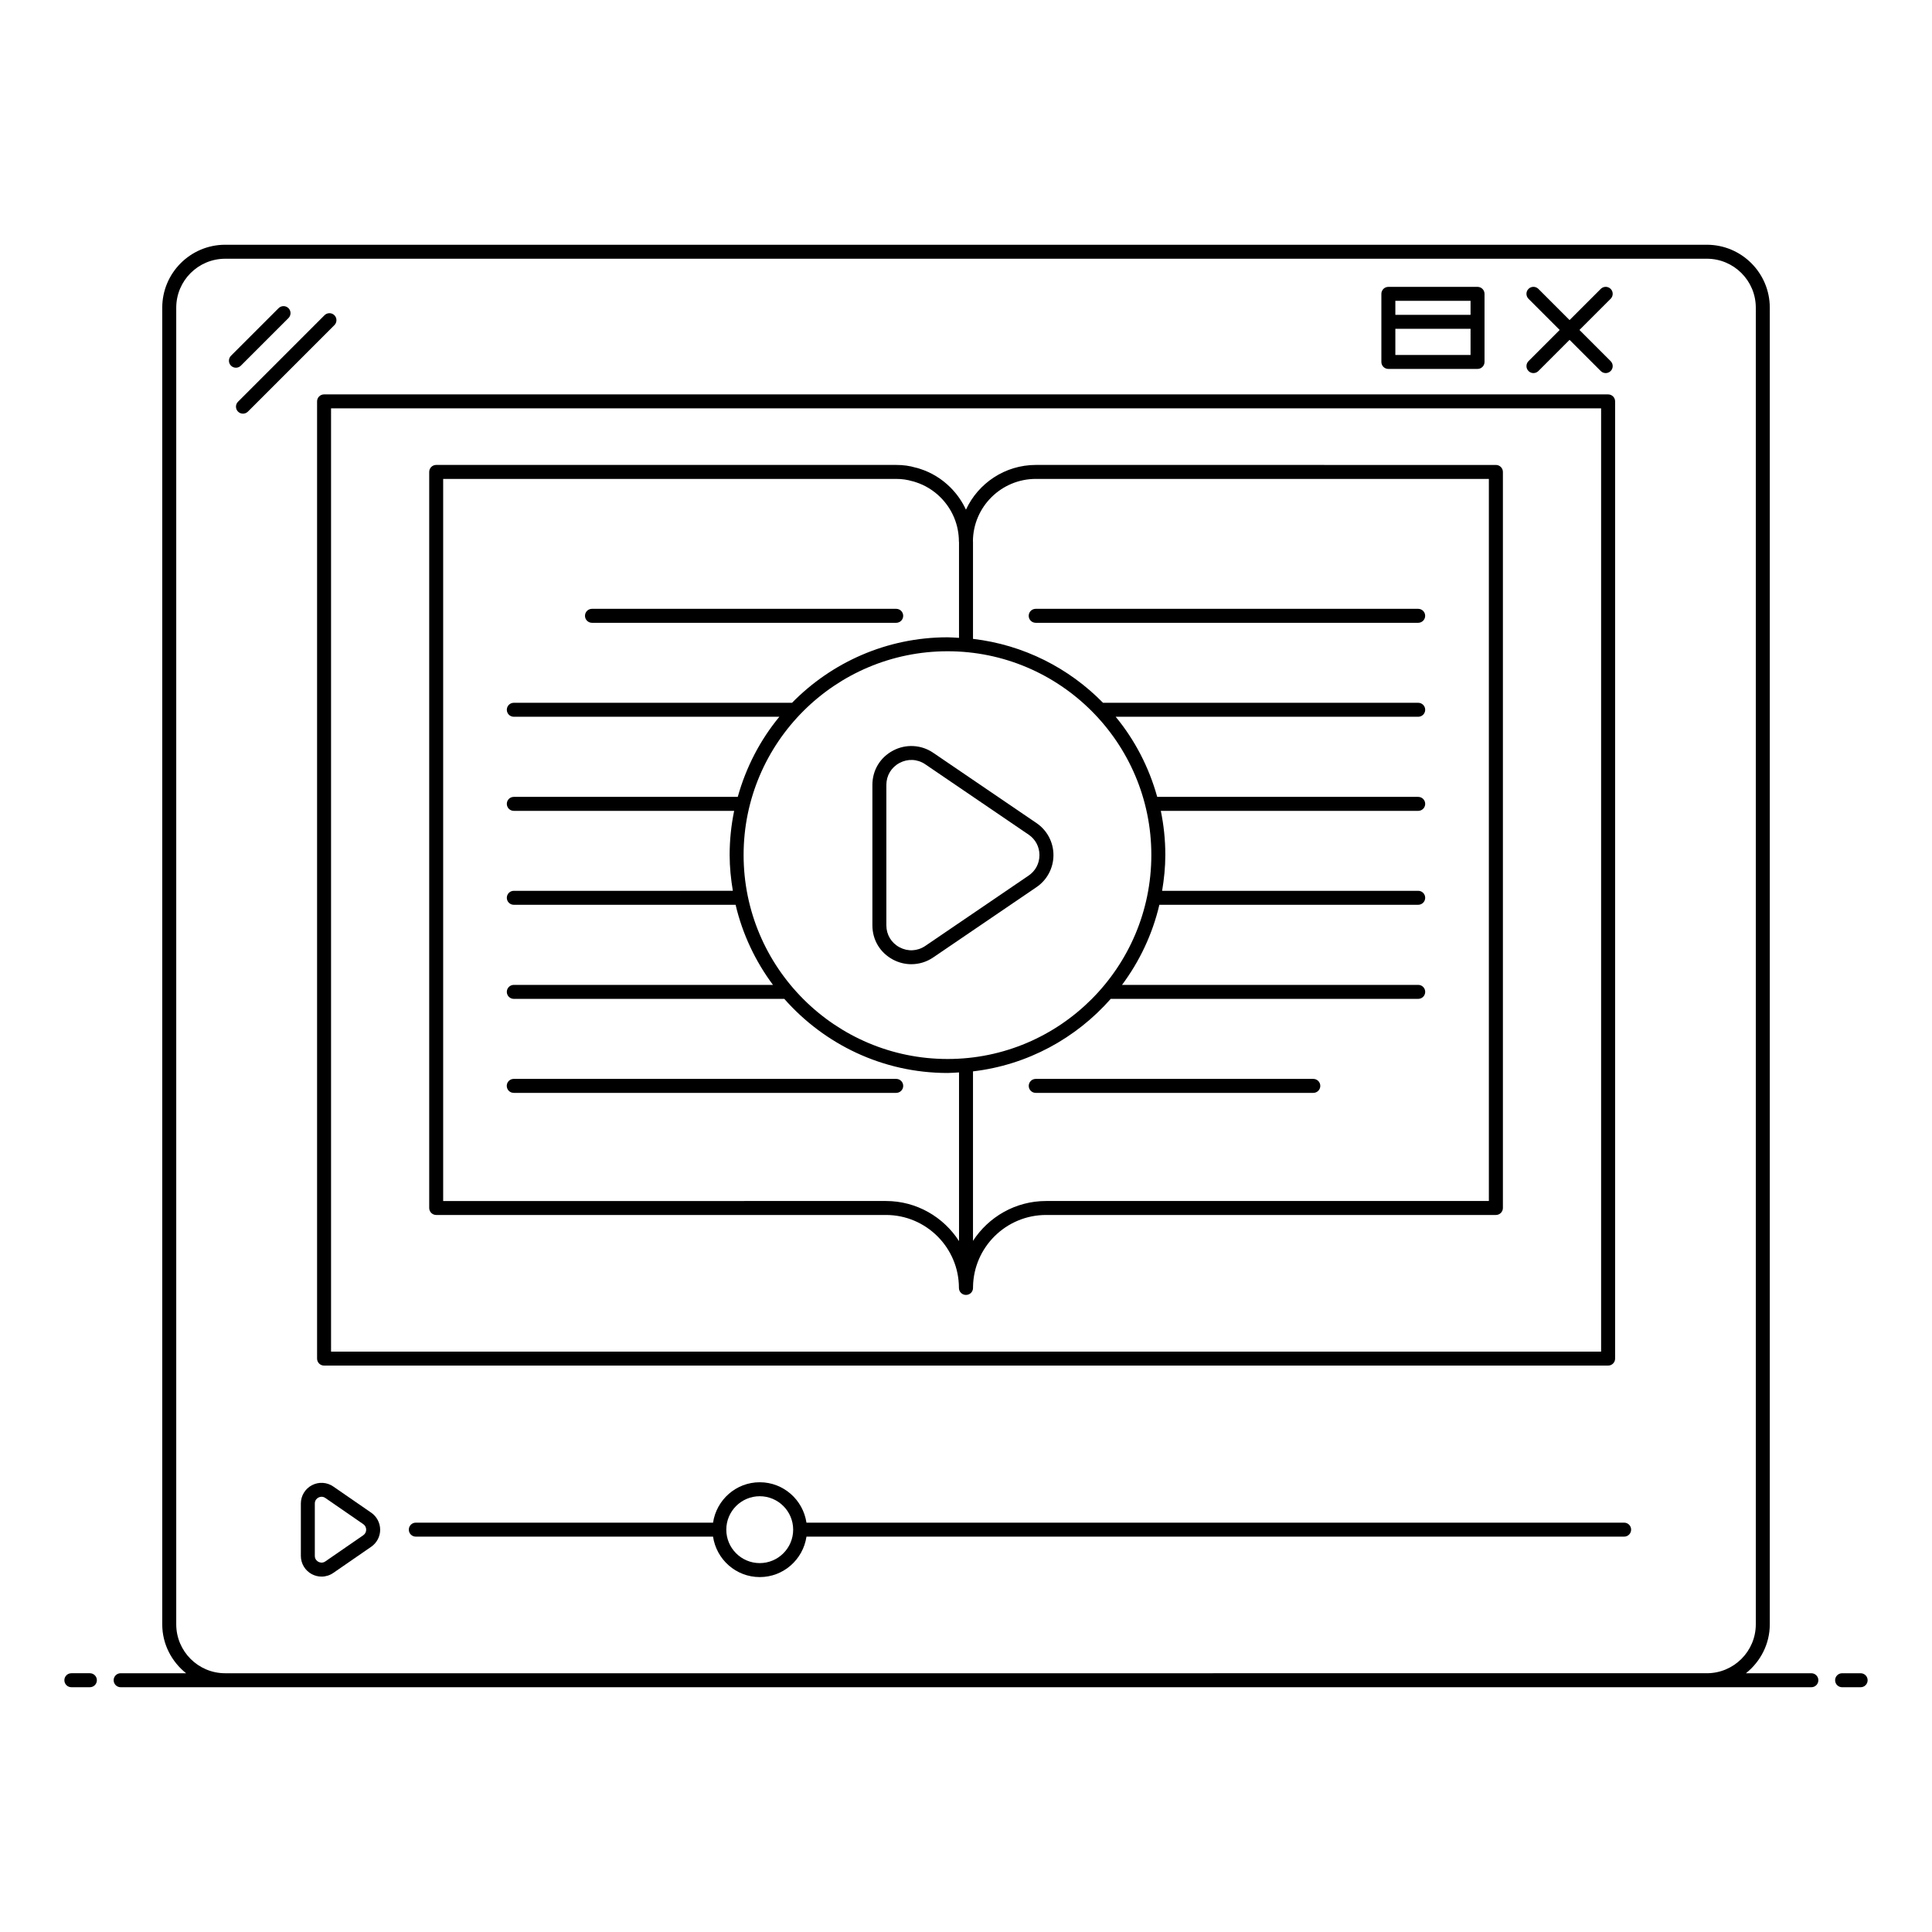 <?xml version="1.0" encoding="UTF-8"?>
<!-- Uploaded to: SVG Repo, www.svgrepo.com, Generator: SVG Repo Mixer Tools -->
<svg fill="#000000" width="800px" height="800px" version="1.1" viewBox="144 144 512 512" xmlns="http://www.w3.org/2000/svg">
 <g>
  <path d="m229.88 248.52c-1.023 0-1.852 0.828-1.852 1.852v253.67c0 1.023 0.828 1.852 1.852 1.852h340.29c1.023 0 1.852-0.828 1.852-1.852v-253.67c0-1.023-0.828-1.852-1.852-1.852zm338.43 253.67h-336.58v-249.97h336.58z"/>
  <path d="m174.12 589.28c0 1.023 0.828 1.852 1.852 1.852h448.06c1.023 0 1.852-0.828 1.852-1.852s-0.828-1.852-1.852-1.852h-17.34c3.82-3.059 6.32-7.703 6.32-12.965v-348.93c0-9.191-7.477-16.672-16.672-16.672h-392.67c-9.191 0-16.672 7.477-16.672 16.672v348.93c0 5.266 2.5 9.91 6.32 12.965h-17.352c-1.02 0-1.848 0.828-1.848 1.852zm16.586-14.816v-348.93c0-7.148 5.816-12.965 12.965-12.965l392.67-0.004c7.148 0 12.965 5.816 12.965 12.965v348.93c0 7.148-5.816 12.965-12.965 12.965l-392.67 0.004c-7.148 0-12.965-5.816-12.965-12.965z"/>
  <path d="m637.09 587.43h-4.914c-1.023 0-1.852 0.828-1.852 1.852s0.828 1.852 1.852 1.852h4.914c1.023 0 1.852-0.828 1.852-1.852s-0.828-1.852-1.852-1.852z"/>
  <path d="m162.91 591.13h4.91c1.023 0 1.852-0.828 1.852-1.852s-0.828-1.852-1.852-1.852h-4.91c-1.023 0-1.852 0.828-1.852 1.852s0.828 1.852 1.852 1.852z"/>
  <path d="m511.93 241.77h23.633c1.023 0 1.852-0.828 1.852-1.852v-18.043c0-1.023-0.828-1.852-1.852-1.852h-23.633c-1.023 0-1.852 0.828-1.852 1.852v18.043c0 1.023 0.828 1.852 1.852 1.852zm1.852-3.703v-6.93h19.93v6.93zm19.93-14.34v3.703h-19.93v-3.703z"/>
  <path d="m549.07 242.33c0.363 0.363 0.836 0.543 1.309 0.543s0.949-0.18 1.309-0.543l8.266-8.266 8.266 8.266c0.723 0.723 1.895 0.723 2.621 0 0.723-0.723 0.723-1.895 0-2.621l-8.266-8.266 8.266-8.266c0.723-0.723 0.723-1.895 0-2.621-0.723-0.723-1.895-0.723-2.621 0l-8.266 8.266-8.266-8.266c-0.723-0.723-1.895-0.723-2.621 0-0.723 0.723-0.723 1.895 0 2.621l8.266 8.266-8.266 8.266c-0.719 0.723-0.719 1.895 0.004 2.621z"/>
  <path d="m574.41 547.52h-216.69c-0.906-6.043-6.086-10.707-12.375-10.707-6.297 0-11.473 4.664-12.379 10.707h-78.773c-1.023 0-1.852 0.828-1.852 1.852 0 1.023 0.828 1.852 1.852 1.852h78.77c0.902 6.051 6.082 10.719 12.383 10.719 6.297 0 11.477-4.668 12.379-10.719h216.69c1.023 0 1.852-0.828 1.852-1.852 0-1.023-0.828-1.852-1.852-1.852zm-229.07 10.719c-4.887 0-8.863-3.977-8.863-8.863 0-4.883 3.977-8.859 8.863-8.859 4.883 0 8.859 3.977 8.859 8.859 0 4.887-3.977 8.863-8.859 8.863z"/>
  <path d="m259.59 465.98h119.2c10.66 0 19.336 8.676 19.336 19.336 0 1.023 0.828 1.852 1.852 1.852 0.004 0 0.008-0.004 0.016-0.004 0.004 0.004 0.008 0.004 0.016 0.004 1.023 0 1.852-0.828 1.852-1.852v-0.285c0.156-10.527 8.773-19.051 19.371-19.051h119.2c1.023 0 1.852-0.828 1.852-1.852v-195.06c0-1.023-0.828-1.852-1.852-1.852l-121.91-0.004c-8.211 0-15.305 4.867-18.535 11.859-0.996-2.164-2.379-4.156-4.117-5.894-2.269-2.269-5.059-3.977-8.059-4.93-0.465-0.152-0.922-0.301-1.16-0.324-1.547-0.469-3.277-0.711-5.144-0.711h-121.91c-1.023 0-1.852 0.828-1.852 1.852v195.06c0 1.027 0.828 1.855 1.852 1.855zm81.473-95.402c0-29.77 24.254-53.988 54.066-53.988 29.77 0 53.988 24.219 53.988 53.988 0 29.812-24.219 54.066-53.988 54.066-29.812 0-54.066-24.25-54.066-54.066zm77.453-99.66h120.05v191.36h-117.34c-8.121 0-15.254 4.223-19.371 10.559v-44.914c14.488-1.695 27.324-8.793 36.504-19.215h81.484c1.023 0 1.852-0.828 1.852-1.852 0-1.023-0.828-1.852-1.852-1.852h-78.492c4.644-6.238 8.062-13.418 9.895-21.227h68.594c1.023 0 1.852-0.828 1.852-1.852 0-1.023-0.828-1.852-1.852-1.852h-67.863c0.516-3.098 0.848-6.254 0.848-9.492 0-4.008-0.414-7.918-1.195-11.695h68.211c1.023 0 1.852-0.828 1.852-1.852 0-1.023-0.828-1.852-1.852-1.852l-69.168-0.004c-2.184-7.871-5.945-15.09-11.004-21.227h80.172c1.023 0 1.852-0.828 1.852-1.852 0-1.023-0.828-1.852-1.852-1.852l-83.531-0.004c-8.996-9.184-21.023-15.367-34.453-16.934v-25.773c0-0.031-0.016-0.062-0.02-0.094 0.055-9.121 7.508-16.527 16.68-16.527zm-157.07 0h120.05c1.5 0 2.867 0.184 4.289 0.605 0.281 0.047 0.562 0.148 0.891 0.258 2.441 0.777 4.715 2.168 6.566 4.019 3.148 3.148 4.879 7.32 4.879 11.746 0 0.051 0.023 0.094 0.027 0.145v25.352c-1.008-0.051-2-0.152-3.019-0.152-16.141 0-30.742 6.664-41.234 17.359l-73.73-0.004c-1.023 0-1.852 0.828-1.852 1.852 0 1.023 0.828 1.852 1.852 1.852h70.371c-5.062 6.141-8.828 13.359-11.02 21.227l-59.352 0.004c-1.023 0-1.852 0.828-1.852 1.852s0.828 1.852 1.852 1.852h58.395c-0.781 3.777-1.195 7.688-1.195 11.695 0 3.238 0.332 6.398 0.848 9.492l-58.047 0.004c-1.023 0-1.852 0.828-1.852 1.852 0 1.023 0.828 1.852 1.852 1.852h58.777c1.836 7.809 5.258 14.992 9.906 21.227h-68.684c-1.023 0-1.852 0.828-1.852 1.852 0 1.023 0.828 1.852 1.852 1.852h71.684c10.594 12.012 26.047 19.641 43.285 19.641 1.02 0 2.016-0.102 3.019-0.152v44.703c-4.102-6.375-11.238-10.625-19.367-10.625l-117.34 0.004z"/>
  <path d="m380.66 398.31c1.527 0.809 3.191 1.215 4.852 1.215 2.016 0 4.023-0.594 5.762-1.77l27.391-18.641c2.82-1.906 4.512-5.086 4.512-8.504 0-3.414-1.688-6.594-4.508-8.496l-27.398-18.648c-3.156-2.133-7.223-2.352-10.605-0.551-3.43 1.816-5.473 5.219-5.473 9.098v37.199c0 3.879 2.043 7.277 5.469 9.098zm-1.766-46.297c0-2.484 1.309-4.664 3.5-5.828 2.148-1.145 4.699-1.066 6.789 0.344l27.398 18.648c1.832 1.238 2.883 3.219 2.883 5.434 0 2.219-1.055 4.199-2.883 5.438 0 0-0.004 0-0.004 0.004l-27.387 18.641c-2.055 1.383-4.602 1.523-6.797 0.348-2.191-1.164-3.5-3.344-3.5-5.828z"/>
  <path d="m220.45 228.29c0.723-0.723 0.723-1.895 0-2.621-0.723-0.723-1.895-0.723-2.621 0l-12.617 12.617c-0.723 0.723-0.723 1.895 0 2.621 0.723 0.723 1.895 0.723 2.621 0z"/>
  <path d="m232.62 227.54c-0.723-0.723-1.895-0.723-2.621 0l-22.922 22.922c-0.723 0.723-0.723 1.895 0 2.621 0.723 0.723 1.895 0.723 2.621 0l22.922-22.922c0.723-0.727 0.723-1.898 0-2.621z"/>
  <path d="m242.38 544.88-10.055-6.938c-1.68-1.164-3.848-1.293-5.656-0.348-1.812 0.953-2.938 2.812-2.938 4.856v13.879c0 2.043 1.125 3.902 2.934 4.856 0.805 0.418 1.68 0.629 2.551 0.629 1.09 0 2.176-0.324 3.109-0.973l10.055-6.938c1.48-1.023 2.367-2.711 2.367-4.508-0.004-1.805-0.891-3.492-2.367-4.516zm-2.106 5.973-10.055 6.938c-0.797 0.551-1.547 0.258-1.836 0.109-0.285-0.148-0.953-0.605-0.953-1.574v-13.879c0-0.969 0.664-1.422 0.953-1.574 0.16-0.082 0.465-0.211 0.844-0.211 0.297 0 0.641 0.078 0.992 0.32l10.055 6.938c0.484 0.336 0.766 0.871 0.766 1.465 0 0.598-0.277 1.129-0.766 1.469z"/>
  <path d="m300.88 309.05h80.625c1.023 0 1.852-0.828 1.852-1.852 0-1.023-0.828-1.852-1.852-1.852h-80.625c-1.023 0-1.852 0.828-1.852 1.852 0 1.023 0.828 1.852 1.852 1.852z"/>
  <path d="m383.36 431.77c0-1.023-0.828-1.852-1.852-1.852h-101.36c-1.023 0-1.852 0.828-1.852 1.852 0 1.023 0.828 1.852 1.852 1.852h101.36c1.023 0 1.852-0.828 1.852-1.852z"/>
  <path d="m418.47 309.05h101.36c1.023 0 1.852-0.828 1.852-1.852 0-1.023-0.828-1.852-1.852-1.852h-101.36c-1.023 0-1.852 0.828-1.852 1.852 0 1.023 0.828 1.852 1.852 1.852z"/>
  <path d="m492.04 429.92h-73.562c-1.023 0-1.852 0.828-1.852 1.852 0 1.023 0.828 1.852 1.852 1.852h73.562c1.023 0 1.852-0.828 1.852-1.852 0-1.023-0.828-1.852-1.852-1.852z"/>
 </g>
</svg>